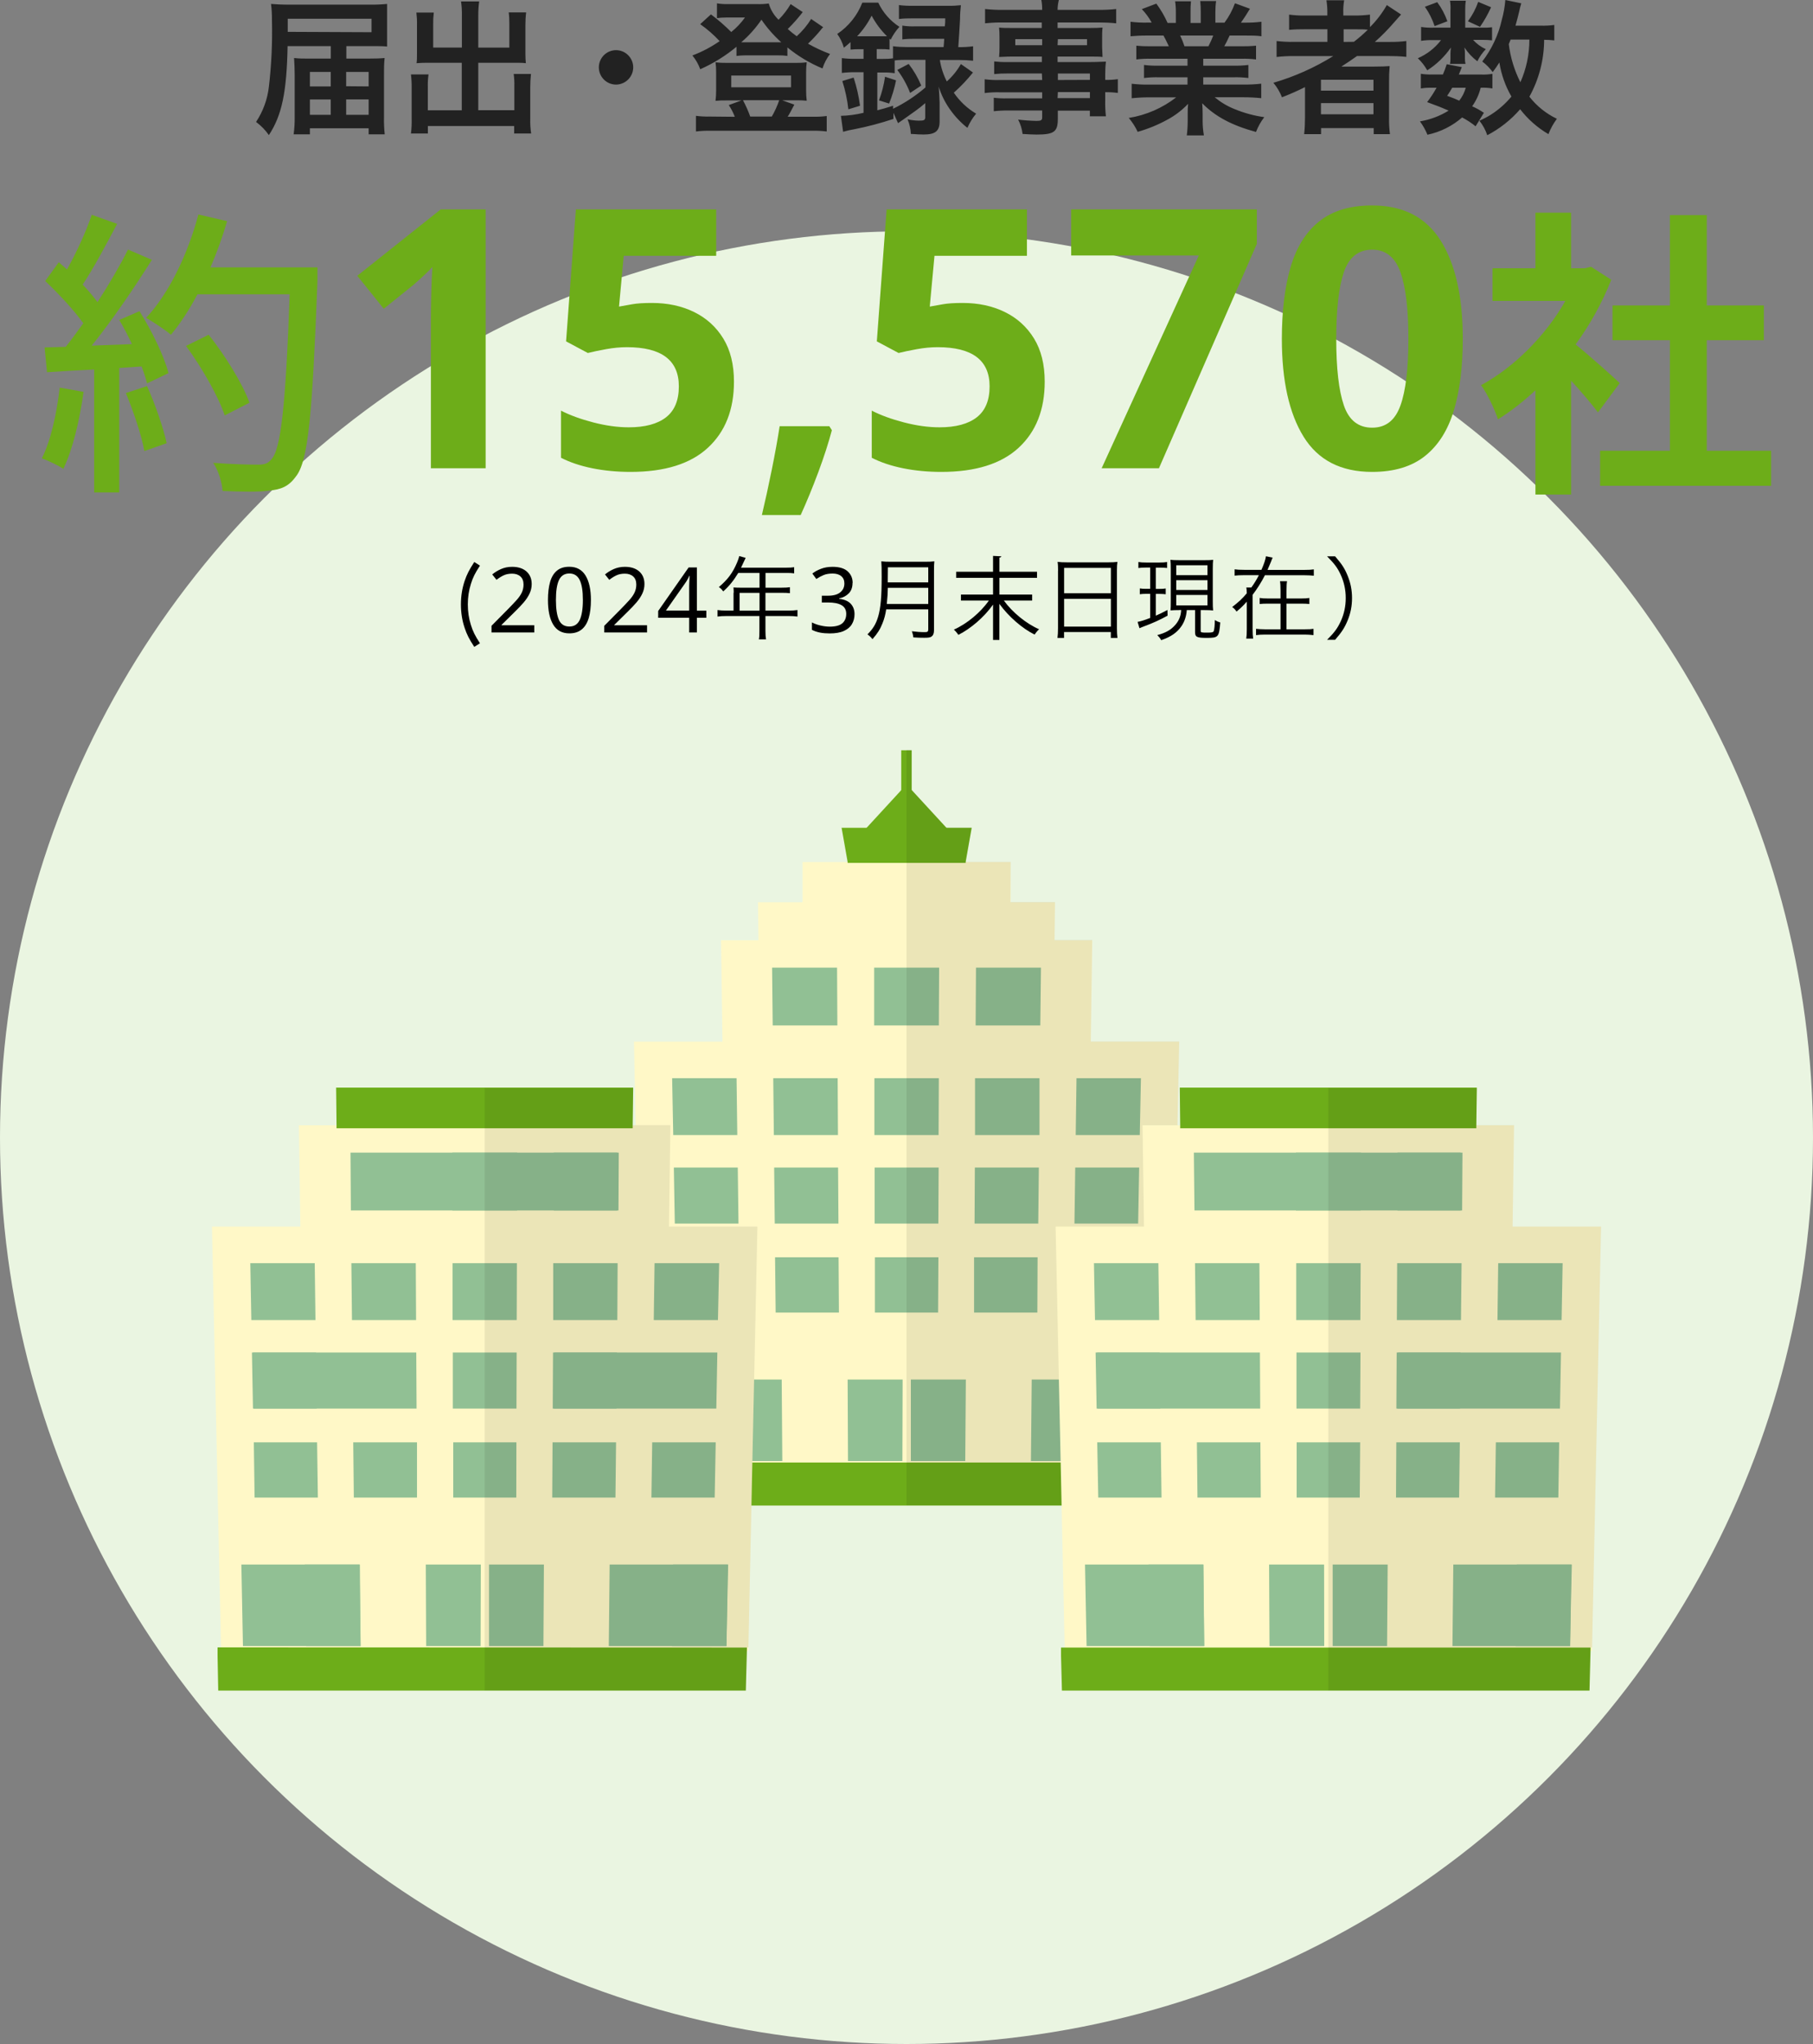 <?xml version="1.0" encoding="UTF-8"?><svg id="_レイヤー_1" xmlns="http://www.w3.org/2000/svg" viewBox="0 0 300 338.28"><rect x="0" y="0" width="300" height="338.28" fill="#808080" stroke="none"/><defs><style>.cls-1{fill:#070304;isolation:isolate;opacity:.08;}.cls-2{fill:#222;}.cls-3{fill:#fff8c7;}.cls-4{fill:#eaf5e1;}.cls-5{fill:#6dad19;}.cls-6{fill:#91c094;}</style></defs><circle id="_楕円形_708" class="cls-4" cx="150" cy="188.28" r="150"/><path id="_パス_107064" class="cls-2" d="M54.73,9.7h-3.31c-1.25,0-1.9,0-2.76-.1.05.74.1,1.87.1,2.68v7c.02.99-.04,1.97-.17,2.95h2.69v-1h9.72v1h2.66c-.1-.93-.14-1.87-.12-2.81v-7.04c0-1,0-1.82.1-2.78-.67.07-1.58.1-2.83.1h-3.5v-2.07h4.13c1,0,1.85,0,2.61.07V.65c-.92.09-1.84.13-2.76.12h-13.29c-1.42,0-2.36-.05-3.15-.12.11.91.16,1.82.15,2.73.09,3.65-.08,7.3-.5,10.92-.23,2.1-.96,4.12-2.13,5.88.82.61,1.54,1.34,2.12,2.18,2.16-3.28,2.95-7.1,3.1-14.73h7.15v2.07ZM54.73,11.9v2.4h-3.45v-2.4h3.45ZM54.73,16.46v2.54h-3.45v-2.54h3.45ZM57.28,19v-2.54h3.72v2.54h-3.72ZM57.28,14.27v-2.37h3.72v2.4l-3.72-.03ZM47.61,5.27v-2.17h13.87v2.23l-13.87-.06ZM76.43,7.87h-4.75v-3.87c-.01-.64.02-1.28.1-1.92h-2.88c.08.69.12,1.39.1,2.09v4.75c0,.56,0,1-.07,1.54.57-.05,1.08-.07,1.72-.07h5.76v7.87h-5.62v-3.88c-.02-.69.02-1.38.12-2.06h-2.91c.09.76.13,1.53.12,2.3v5.08c.02.8-.02,1.6-.12,2.4h2.8v-1.24h14.28v1.24h2.81c-.12-.79-.17-1.6-.15-2.4v-5.18c0-.76.04-1.52.12-2.28h-2.86c.09.66.13,1.33.11,2v4h-5.97v-7.85h6.19c.58,0,1.16,0,1.68.07-.05-.51-.07-1-.07-1.53v-4.78c0-.7.03-1.4.12-2.09h-2.88c.08.63.11,1.27.1,1.9v3.92h-5.14V2.62c0-.8.04-1.59.15-2.38h-3c.11.79.16,1.58.14,2.38v5.25ZM101.94,8.3c-1.57,0-2.84,1.27-2.85,2.84h0c0,1.57,1.26,2.85,2.83,2.86h0c1.57,0,2.85-1.27,2.86-2.84h0c0-1.55-1.23-2.82-2.78-2.86h-.06ZM134.22,3.14c-.65,1.06-1.46,2.02-2.38,2.86-.52-.37-1.02-.77-1.49-1.2.89-.87,1.72-1.81,2.48-2.8l-2-1.32c-.55.94-1.23,1.81-2,2.59-.77-.74-1.33-1.67-1.62-2.69-.68.09-1.37.12-2.06.1h-4.51c-.67.02-1.34-.02-2-.12v2.44c.48-.07.97-.1,1.46-.1h3.17c-.64.9-1.41,1.71-2.27,2.4-1.05-1.05-2.17-2.03-3.36-2.92l-1.78,1.62c1.17.82,2.25,1.76,3.22,2.81-1.4.97-2.91,1.77-4.51,2.37.56.68,1,1.45,1.3,2.28,2.16-.96,4.18-2.21,6-3.72v1.52c.5-.07,1-.1,1.51-.1h5.3c.54-.01,1.08.02,1.61.1v-1.41c1.76,1.44,3.71,2.61,5.81,3.48.27-.87.7-1.68,1.25-2.4-1.26-.47-2.48-1.04-3.65-1.7.74-.7,1.43-1.45,2.08-2.23.13-.18.27-.35.43-.5l-1.99-1.36ZM123.49,7h-.84c1.28-1.09,2.4-2.35,3.35-3.74.94,1.38,2.04,2.63,3.28,3.74h-5.79ZM117.49,19.29c-.78.02-1.56-.02-2.33-.12v2.59c.83-.1,1.66-.14,2.5-.12h16.64c.84-.02,1.67.02,2.5.12v-2.56c-.78.1-1.57.14-2.36.12h-4.1c.17-.24.72-1.27,1.1-2l-2-.72h2.33c.57-.01,1.15.01,1.72.07-.07-.58-.11-1.17-.1-1.75v-3c0-.54.03-1.08.1-1.61-.62.08-1.25.11-1.87.1h-11.32c-.63.01-1.27-.02-1.9-.1.07.54.11,1.08.1,1.63v3c0,.58-.03,1.17-.1,1.75.57-.06,1.15-.08,1.73-.07h2.57l-2.11.77c.41.61.74,1.26,1,1.94l-4.1-.04ZM124.14,19.29c-.33-.93-.74-1.84-1.2-2.71h6c-.32.94-.73,1.85-1.23,2.71h-3.57ZM121,12.5h9.89v1.95h-9.89v-1.95ZM147.12,17.14c.5-1.24.89-2.53,1.15-3.84l-1.82-.6c-.19,1.34-.53,2.65-1,3.91l1.67.53ZM148.48,11.57c.88,1.17,1.59,2.45,2.12,3.81l1.84-1.22c-.53-1.28-1.23-2.48-2.08-3.58l-1.88.99ZM142.89,8.14v1.6h-1.22c-.79.01-1.58-.03-2.37-.12v2.45c.78-.09,1.57-.13,2.35-.12h1.24v6.72c-1.22.3-2.48.47-3.74.5l.36,2.64c.62-.18,1.26-.33,1.9-.43,2.18-.43,4.32-1,6.43-1.7v-1l.76,1.7.8-.55,2-1.42c.59-.42,1.15-.86,1.7-1.34v2.28c0,.53-.17.62-1.06.62-.63-.01-1.26-.09-1.87-.23.33.77.52,1.59.55,2.42.94.07,1.59.1,2.12.1,1.94,0,2.64-.58,2.64-2.18v-3.08c-.05-1.3-.1-2.18-.15-2.66.41,1.33,1.03,2.58,1.83,3.72.82,1.17,1.8,2.22,2.92,3.1.37-.85.85-1.64,1.44-2.35-1.47-.87-2.73-2.06-3.69-3.47,1.15-1.02,2.21-2.14,3.17-3.34l-2-1.4c-.61,1.08-1.4,2.05-2.33,2.88-.57-1.11-.96-2.31-1.15-3.55h3.22c.76,0,1.52.04,2.28.12v-2.39c-.76.1-1.53.15-2.3.14h-.15c.1-1.25.22-3.36.29-4.61,0-.78.05-1.56.14-2.33-.73.08-1.47.12-2.21.1h-5.64c-.8.02-1.6-.02-2.4-.12v2.3c.76-.08,1.52-.11,2.28-.1h5.38c0,.65,0,.72-.07,1.32h-4.85c-.73.03-1.46-.01-2.18-.12v2.28c.72-.08,1.45-.11,2.18-.1h4.75c0,.41-.05.65-.1,1.37h-6.07c-.77,0-1.54-.04-2.3-.14v2c-.56.08-1.13.11-1.7.1h-1v-1.62h.7c.47-.01.95.01,1.42.07v-1.8l.19.17c.38-.78.87-1.49,1.45-2.13-1.52-.98-2.73-2.37-3.5-4h-2.64c-.82,2.11-2.27,3.92-4.15,5.18.5.69.87,1.46,1.1,2.28.5-.41.65-.53,1.1-.93v1.24c.47-.05.95-.07,1.42-.07h.73ZM153.14,9.91v4.56c-1.63,1.4-3.43,2.59-5.36,3.53v-.5c-1.27.39-1.7.53-2.61.75v-6.25h1c.63-.02,1.25.02,1.87.12v-2.12c.71-.08,1.42-.11,2.13-.1h2.97ZM141.83,6c.96-1.01,1.77-2.16,2.4-3.41.67,1.26,1.53,2.41,2.54,3.41h-4.94ZM142.31,17.5c-.21-1.58-.56-3.14-1.06-4.66l-1.87.57c.49,1.52.82,3.09,1,4.68l1.93-.59ZM172.45,13.24h-6.93c-.87.03-1.73-.01-2.59-.12v2.28c.88-.11,1.76-.15,2.64-.12h6.88v1h-5.73c-.76.02-1.52-.01-2.28-.1v2.23c.79-.09,1.58-.13,2.37-.12h5.64v1.16c0,.44-.19.56-.93.56-1.02-.02-2.04-.09-3.05-.22.39.74.64,1.55.74,2.38.77.05,1.73.1,2.3.1,2.93,0,3.53-.46,3.53-2.62v-1.34h5.3v.94h2.66c-.1-.86-.14-1.72-.12-2.59v-1.4c.7-.01,1.4.03,2.09.12v-2.28c-.69.1-1.39.14-2.09.12v-.84c0-.73.03-1.46.12-2.18-.67,0-1.15.07-2.56.07h-5.44v-.91h5.52c.77,0,1.39,0,1.92.07,0-.54-.07-1.07-.07-1.61v-1.58c0-.56,0-1.12.07-1.68-.57.05-1.1.07-2,.07h-5.44v-.91h6.89c.94,0,1.88.04,2.81.14V1.49c-1,.11-2,.16-3,.14h-6.7c0-.55.08-1.1.21-1.63h-2.9c.1.54.15,1.08.14,1.63h-6.45c-1,.02-2-.03-3-.14v2.37c.93-.1,1.87-.15,2.81-.14h6.57v.91h-5.06c-.91,0-1.42,0-2-.07.05.58.07,1,.07,1.68v1.58c0,.54-.02,1.07-.07,1.61.55,0,1.15-.07,2-.07h5.08v.91h-5.64c-.75.02-1.5-.02-2.25-.1v2.09c.73-.07,1.47-.11,2.21-.1h5.68l.05,1.08ZM175.05,13.24v-1.07h5.3v1.05l-5.3.02ZM175.05,15.24h5.3v1h-5.35l.05-1ZM172.45,6.48v1h-4.45v-1h4.45ZM175.05,6.48h4.82v1h-4.87l.05-1ZM196.5,9.72v1.15h-4.75c-.82.02-1.64-.02-2.45-.12v2.16c.81-.1,1.63-.14,2.45-.12h4.75v1.21h-6.36c-.96.02-1.92-.03-2.88-.14v2.4c.96-.1,1.93-.15,2.9-.15h4.47c-2.29,1.78-4.99,2.95-7.85,3.41.59.7,1.09,1.47,1.47,2.3,1.7-.48,3.34-1.15,4.89-2,1.29-.69,2.46-1.58,3.46-2.64-.05.54-.08,1.09-.07,1.63v1.15c0,.82-.04,1.64-.15,2.45h2.83c-.14-.8-.21-1.6-.21-2.41v-1.21c0-.57-.02-1.13-.07-1.7,2.16,2.19,4.87,3.65,8.9,4.75.34-.88.8-1.7,1.37-2.45-1.72-.24-3.4-.7-5-1.37-1.16-.47-2.24-1.12-3.2-1.92h4.82c.96,0,1.92.05,2.88.15v-2.4c-.96.11-1.93.16-2.9.14h-6.7v-1.2h5c.83-.02,1.65.02,2.47.12v-2.16c-.82.1-1.64.14-2.47.12h-5v-1.15h6.27c.83-.02,1.65.02,2.47.12v-2.28c-.82.08-1.65.11-2.47.1h-2.79c.34-.6.44-.82.89-1.78h2.4c1.18,0,2.11,0,2.86.12v-2.4c-.9.11-1.8.16-2.71.15h-.68c.53-.75.92-1.35,1.49-2.3l-2.48-.91c-.42,1.15-1,2.23-1.73,3.21h-1.51v-1.7c0-.63.03-1.25.12-1.87h-2.62c.06.6.08,1.21.08,1.82v1.8h-1.69v-1.8c-.01-.59.01-1.19.07-1.78h-2.62c.09.62.13,1.24.12,1.87v1.7h-1.37c-.5-1.13-1.13-2.2-1.86-3.19l-2.4.91c.64.67,1.19,1.42,1.63,2.23h-.76c-.92.02-1.83-.03-2.74-.14v2.4c.77-.07,1.68-.12,2.86-.12h2.59c.26.46.53,1,.89,1.78h-2.9c-.83.01-1.66-.02-2.48-.1v2.28c.82-.1,1.65-.14,2.48-.12h5.99ZM196,7.66c-.2-.61-.44-1.2-.72-1.78h5.47c-.22.61-.49,1.2-.79,1.78h-3.96ZM220.6,9.29c-3.08,1.91-6.41,3.4-9.89,4.41.6.72,1.08,1.53,1.42,2.4,1.3-.5,2.57-1.06,3.81-1.68v5.07c0,.91-.04,1.81-.14,2.71h2.8v-1h8.71v1h2.69c-.12-.9-.17-1.8-.15-2.71v-5.93c-.01-.87.02-1.75.1-2.62-.7.05-1.37.08-2.52.08h-5.47c1.08-.7,1.68-1.1,2.59-1.75h5.16c1,0,2,.04,3,.14v-2.62c-.91.11-1.82.16-2.74.15h-2.47c1.16-1.03,2.25-2.14,3.26-3.32.56-.64.92-1.05,1.08-1.22l-2.36-1.56c-.76,1.34-1.7,2.56-2.79,3.65v-2.07c-.89.11-1.78.16-2.68.15h-1.73v-.41c-.03-.71.02-1.41.14-2.11h-2.93c.11.7.16,1.4.15,2.11v.41h-3.5c-.95.02-1.89-.03-2.83-.15v2.52c.91-.08,1.82-.11,2.74-.1h3.6v2.09h-5.48c-.98.02-1.96-.03-2.93-.14v2.64c.96-.11,1.92-.16,2.88-.15h6.48ZM222.33,6.94v-2.09h2c1,0,1.37,0,2,.07-.72.71-1.49,1.38-2.3,2l-1.7.02ZM218.58,13.2h8.69v1.8h-8.69v-1.8ZM218.58,17.06h8.69v1.85h-8.69v-1.85ZM257.2,4.13c-.75.1-1.5.14-2.26.12h-4.17c.26-.94.48-1.75.62-2.38.09-.45.2-.89.34-1.32l-2.64-.55c-.09,1.11-.28,2.2-.58,3.27-.56,2.51-1.67,4.87-3.24,6.91.66.49,1.24,1.08,1.73,1.75.5-.67.67-.91,1.1-1.59.32,1.99.99,3.9,2,5.64-.97,1.17-2.12,2.18-3.4,3-.61.38-1.24.71-1.9,1,.57.72,1.01,1.53,1.3,2.4,2.07-1.08,3.91-2.54,5.44-4.3,1.28,1.66,2.87,3.06,4.68,4.12.35-.91.82-1.76,1.4-2.54-1.78-.85-3.34-2.1-4.55-3.66,1.59-2.88,2.43-6.12,2.44-9.41.56,0,1.12.03,1.68.1v-2.56ZM253.07,6.55c0,2.43-.5,4.84-1.49,7.06-1-1.98-1.65-4.11-1.92-6.31q.12-.32.31-.75h3.1ZM245.54,18.67c-.61-.42-1.26-.78-1.94-1.08.66-.92,1.14-1.97,1.41-3.07.65-.03,1.3.01,1.94.12v-2.42c-.58.1-1.18.14-1.77.12h-3.79c.19-.46.28-.63.5-1.23l-2.5-.48c-.18.58-.39,1.15-.63,1.7h-1.75c-.64.02-1.27-.02-1.9-.12v2.43c.63-.1,1.26-.14,1.9-.12h.7c-.46.83-.98,1.63-1.56,2.38,1.7.62,2.35.88,3.55,1.41-1.45.9-3.06,1.5-4.74,1.78.5.68.92,1.42,1.24,2.21,2.13-.45,4.1-1.43,5.74-2.86.79.41,1.54.9,2.23,1.46l1.37-2.23ZM242.54,14.52c-.21.78-.58,1.51-1.08,2.14-.72-.32-1-.44-2-.8.3-.43.58-.88.84-1.34h2.24ZM242.45,4.58V1.7c-.01-.53.02-1.06.1-1.58h-2.62c.09.54.11,1.09.08,1.63v2.83h-2.86c-.67.02-1.34-.02-2-.12v2.3c.66-.1,1.33-.14,2-.12h1.3c-1,1.31-2.32,2.34-3.84,3,.62.58,1.14,1.26,1.56,2,1.54-.98,2.87-2.26,3.91-3.77-.04.33-.06.67-.07,1v.91c0,.27-.03.54-.08.8h2.57c-.07-.29-.1-.59-.1-.89v-.83c0-.2,0-.48-.07-1,.57.88,1.29,1.65,2.13,2.28.36-.74.83-1.41,1.4-2-.8-.36-1.52-.89-2.11-1.54h1.61c.51,0,1.02.02,1.53.08v-2.17c-.51.06-1.02.08-1.53.07h-2.91ZM235.78,1.12c.69.98,1.23,2.06,1.61,3.2l2.11-.8c-.4-1.13-.96-2.2-1.68-3.16l-2.04.76ZM244.6.31c-.4,1.15-.97,2.23-1.7,3.21l2,.92c.71-1.02,1.32-2.11,1.83-3.24l-2.13-.89Z"/><g id="_グループ_9746"><g id="_グループ_9787"><g id="_グループ_9786"><path id="_パス_69333" class="cls-3" d="M180.74,155.62v.24l-.24,16.53-.09,6.05v2.25h-60.77v-2.25l-.09-6.05-.24-16.77h61.43Z"/><path id="_パス_69334" class="cls-3" d="M174.57,149.33v.37l-.07,5.92v.44h-49v-.44l-.07-6.29h49.14Z"/><path id="_パス_69335" class="cls-3" d="M167.23,142.67v6.79h-34.43v-6.79h34.43Z"/><path id="_パス_69336" class="cls-3" d="M195.12,172.39l-1.47,69.66v.57h-87.28v-.57l-1.47-69.66h90.22Z"/><path id="_パス_69337" class="cls-5" d="M199.88,242.05l-.18,7.12h-99.4l-.15-5.76v-1.36h99.73Z"/><g id="_グループ_9777"><path id="_パス_69338" class="cls-5" d="M160.79,137l-1,5.66v.15h-19.53v-.15l-1-5.66h21.53Z"/><path id="_パス_69339" class="cls-5" d="M158,138.46h-15.9l1.3-1.46,5.74-6.24.86-.94.87.94,5.74,6.24h0l1.39,1.46Z"/><rect id="_長方形_27765" class="cls-5" x="149.13" y="124.17" width="1.73" height="7.86"/></g><g id="_グループ_9778"><path id="_パス_69340" class="cls-6" d="M122.4,217.23h-10.46l-.17-9.15h10.51l.12,9.15Z"/><path id="_パス_69341" class="cls-6" d="M138.82,217.23h-10.47l-.1-9.15h10.51l.06,9.15Z"/><path id="_パス_69342" class="cls-6" d="M155.23,217.23h-10.46v-9.15h10.51l-.05,9.15Z"/><path id="_パス_69343" class="cls-6" d="M171.65,217.23h-10.47v-9.15h10.51l-.04,9.15Z"/><path id="_パス_69344" class="cls-6" d="M188.06,217.23h-10.46l.12-9.15h10.51l-.17,9.15Z"/></g><g id="_グループ_9779"><path id="_パス_69345" class="cls-6" d="M122.2,202.5h-10.54l-.16-9.28h10.58l.12,9.28Z"/><path id="_パス_69346" class="cls-6" d="M138.74,202.5h-10.54l-.1-9.28h10.58l.06,9.28Z"/><path id="_パス_69347" class="cls-6" d="M155.27,202.5h-10.54v-9.28h10.59l-.05,9.28Z"/><path id="_パス_69348" class="cls-6" d="M171.8,202.5h-10.54l.05-9.28h10.59l-.1,9.28Z"/><path id="_パス_69349" class="cls-6" d="M188.33,202.5h-10.54l.13-9.28h10.58l-.17,9.28Z"/></g><g id="_グループ_9780"><path id="_パス_69350" class="cls-6" d="M122,187.85h-10.6l-.18-9.41h10.66l.12,9.41Z"/><path id="_パス_69351" class="cls-6" d="M138.66,187.85h-10.61l-.1-9.41h10.66l.05,9.41Z"/><path id="_パス_69352" class="cls-6" d="M155.31,187.85h-10.62v-9.41h10.66l-.04,9.41Z"/><path id="_パス_69353" class="cls-6" d="M172,187.85h-10.66v-9.41h10.67v9.41Z"/><path id="_パス_69354" class="cls-6" d="M188.6,187.85h-10.6l.13-9.41h10.66l-.19,9.41Z"/></g><g id="_グループ_9781"><path id="_パス_69355" class="cls-6" d="M138.56,169.71h-10.7l-.1-9.57h10.75l.05,9.57Z"/><path id="_パス_69356" class="cls-6" d="M155.35,169.71h-10.7v-9.57h10.75l-.05,9.57Z"/><path id="_パス_69357" class="cls-6" d="M172.14,169.71h-10.7l.06-9.57h10.75l-.11,9.57Z"/></g><g id="_グループ_9782"><path id="_パス_69358" class="cls-6" d="M159.72,241.8h-9v-13.49h9.1l-.1,13.49Z"/><path id="_パス_69359" class="cls-6" d="M149.32,241.8h-9l-.06-13.49h9.1l-.04,13.49Z"/></g><g id="_グループ_9785"><g id="_グループ_9783"><path id="_パス_69360" class="cls-6" d="M190,241.8h-9l.2-13.49h9.1l-.3,13.49Z"/><path id="_パス_69361" class="cls-6" d="M179.59,241.8h-9l.13-13.49h9.1l-.23,13.49Z"/></g><g id="_グループ_9784"><path id="_パス_69362" class="cls-6" d="M129.45,241.8h-9l-.2-13.49h9.1l.1,13.49Z"/><path id="_パス_69363" class="cls-6" d="M119.05,241.8h-9l-.27-13.49h9.1l.17,13.49Z"/></g></g></g><path id="_パス_69364" class="cls-1" d="M199.88,242h-6.23l1.48-69.64h-14.64l.24-16.79h-6.23l.07-6.28h-7.38l.05-6.65h-7.48l1-5.67h-4.17l-5.76-6.25v-6.6h-.83v125h49.7l.18-7.12Z"/></g><g id="_グループ_9806"><g id="_グループ_9796"><path id="_パス_69365" class="cls-3" d="M110.93,186.24v.24l-.24,16.52-.09,6.05v2.25h-60.77v-2.25l-.13-6.05-.24-16.77h61.47Z"/><path id="_パス_69366" class="cls-5" d="M104.77,180v.37l-.08,5.92v.44h-49v-.44l-.07-6.29h49.15Z"/><path id="_パス_69367" class="cls-3" d="M125.32,203l-1.48,69.66v.57H36.57v-.57l-1.5-69.66h90.25Z"/><path id="_パス_69368" class="cls-5" d="M123.6,272.67l-.19,7.12H36.11l-.11-5.79v-1.36l87.6.03Z"/><g id="_グループ_9788"><path id="_パス_69369" class="cls-6" d="M52.6,247.85h-10.47l-.13-9.15h10.47l.13,9.15Z"/><path id="_パス_69370" class="cls-6" d="M69,247.85h-10.45l-.1-9.15h10.55v9.15Z"/><path id="_パス_69371" class="cls-6" d="M85.43,247.85h-10.43v-9.15h10.45l-.02,9.15Z"/><path id="_パス_69372" class="cls-6" d="M101.84,247.85h-10.46l.05-9.15h10.51l-.1,9.15Z"/><path id="_パス_69373" class="cls-6" d="M118.26,247.85h-10.47l.13-9.15h10.51l-.17,9.15Z"/></g><g id="_グループ_9789"><path id="_パス_69374" class="cls-6" d="M52.4,233.12h-10.54l-.17-9.28h10.59l.12,9.28Z"/><path id="_パス_69375" class="cls-6" d="M68.93,233.12h-26.93l-.1-9.28h26.98l.05,9.28Z"/><path id="_パス_69376" class="cls-6" d="M85.46,233.12h-10.53v-9.28h10.56l-.03,9.28Z"/><path id="_パス_69377" class="cls-6" d="M102,233.12h-10.54l.05-9.28h10.58l-.09,9.28Z"/><path id="_パス_69378" class="cls-6" d="M118.53,233.12h-26.89l.12-9.28h26.94l-.17,9.28Z"/></g><g id="_グループ_9790"><path id="_パス_69379" class="cls-6" d="M52.2,218.47h-10.61l-.17-9.41h10.66l.12,9.41Z"/><path id="_パス_69380" class="cls-6" d="M68.85,218.47h-10.61l-.1-9.41h10.66l.05,9.41Z"/><path id="_パス_69381" class="cls-6" d="M85.5,218.47h-10.61v-9.41h10.64l-.03,9.41Z"/><path id="_パス_69382" class="cls-6" d="M102.15,218.47h-10.61v-9.41h10.66l-.05,9.41Z"/><path id="_パス_69383" class="cls-6" d="M118.8,218.47h-10.62l.13-9.41h10.69l-.2,9.41Z"/></g><g id="_グループ_9791"><path id="_パス_69384" class="cls-6" d="M102.12,200.33h-44.06l-.06-9.57h44.12v9.57Z"/><path id="_パス_69385" class="cls-6" d="M85.55,200.33h-10.7v-9.57h10.73l-.03,9.57Z"/><path id="_パス_69386" class="cls-6" d="M102.34,200.33h-10.7v-9.57h10.75l-.05,9.57Z"/></g><g id="_グループ_9792"><path id="_パス_69387" class="cls-6" d="M89.92,272.42h-9v-13.49h9.08l-.08,13.49Z"/><path id="_パス_69388" class="cls-6" d="M79.52,272.42h-9l-.06-13.49h9.1l-.04,13.49Z"/></g><g id="_グループ_9795"><g id="_グループ_9793"><path id="_パス_69389" class="cls-6" d="M120.19,272.42h-9l.2-13.49h9.1l-.3,13.49Z"/><path id="_パス_69390" class="cls-6" d="M120.22,272.42h-19.48l.14-13.49h19.54l-.2,13.49Z"/></g><g id="_グループ_9794"><path id="_パス_69391" class="cls-6" d="M59.65,272.42h-9l-.2-13.49h9.1l.1,13.49Z"/><path id="_パス_69392" class="cls-6" d="M59.68,272.42h-19.48l-.26-13.49h19.54l.2,13.49Z"/></g></g></g><path id="_パス_69393" class="cls-1" d="M123.84,272.66l1.49-69.66h-14.64l.24-16.79h-6.24l.07-6.15h-24.56v99.71h43.23l.17-7.13.24.02Z"/><g id="_グループ_9805"><path id="_パス_69394" class="cls-3" d="M250.53,186.24v.24l-.24,16.52-.09,6.05v2.25h-60.77v-2.25l-.13-6.05-.24-16.77h61.47Z"/><path id="_パス_69395" class="cls-5" d="M244.37,180v.37l-.08,5.92v.44h-49v-.44l-.07-6.29h49.15Z"/><path id="_パス_69396" class="cls-3" d="M264.92,203l-1.48,69.66v.57h-87.27v-.57l-1.5-69.66h90.25Z"/><path id="_パス_69397" class="cls-5" d="M263.2,272.67l-.18,7.12h-87.3l-.15-5.76v-1.36h87.63Z"/><g id="_グループ_9797"><path id="_パス_69398" class="cls-6" d="M192.2,247.85h-10.47l-.17-9.15h10.52l.12,9.15Z"/><path id="_パス_69399" class="cls-6" d="M208.62,247.85h-10.47l-.1-9.15h10.51l.06,9.15Z"/><path id="_パス_69400" class="cls-6" d="M225,247.85h-10.44v-9.15h10.51l-.07,9.15Z"/><path id="_パス_69401" class="cls-6" d="M241.44,247.85h-10.44l.05-9.15h10.51l-.12,9.15Z"/><path id="_パス_69402" class="cls-6" d="M257.86,247.85h-10.47l.13-9.15h10.48l-.14,9.15Z"/></g><g id="_グループ_9798"><path id="_パス_69403" class="cls-6" d="M192,233.12h-10.54l-.17-9.28h10.59l.12,9.28Z"/><path id="_パス_69404" class="cls-6" d="M208.53,233.12h-26.89l-.1-9.28h26.94l.05,9.28Z"/><path id="_パス_69405" class="cls-6" d="M225.07,233.12h-10.54v-9.28h10.59l-.05,9.28Z"/><path id="_パス_69406" class="cls-6" d="M241.6,233.12h-10.54l.05-9.28h10.58l-.09,9.28Z"/><path id="_パス_69407" class="cls-6" d="M258.13,233.12h-26.89l.12-9.28h26.94l-.17,9.28Z"/></g><g id="_グループ_9799"><path id="_パス_69408" class="cls-6" d="M191.81,218.47h-10.62l-.17-9.41h10.66l.13,9.41Z"/><path id="_パス_69409" class="cls-6" d="M208.45,218.47h-10.61l-.1-9.41h10.66l.05,9.41Z"/><path id="_パス_69410" class="cls-6" d="M225.1,218.47h-10.61v-9.41h10.66l-.05,9.41Z"/><path id="_パス_69411" class="cls-6" d="M241.75,218.47h-10.61l.05-9.41h10.66l-.1,9.41Z"/><path id="_パス_69412" class="cls-6" d="M258.4,218.47h-10.61l.12-9.41h10.66l-.17,9.41Z"/></g><g id="_グループ_9800"><path id="_パス_69413" class="cls-6" d="M241.72,200.33h-44.07l-.1-9.57h44.12l.05,9.57Z"/><path id="_パス_69414" class="cls-6" d="M225.15,200.33h-10.71v-9.57h10.75l-.04,9.57Z"/><path id="_パス_69415" class="cls-6" d="M241.94,200.33h-10.7v-9.57h10.76l-.06,9.57Z"/></g><g id="_グループ_9801"><path id="_パス_69416" class="cls-6" d="M229.52,272.42h-9v-13.49h9.1l-.1,13.49Z"/><path id="_パス_69417" class="cls-6" d="M219.12,272.42h-9.05l-.07-13.49h9.1l.02,13.49Z"/></g><g id="_グループ_9804"><g id="_グループ_9802"><path id="_パス_69418" class="cls-6" d="M259.79,272.42h-9l.2-13.49h9.1l-.3,13.49Z"/><path id="_パス_69419" class="cls-6" d="M259.82,272.42h-19.48l.14-13.49h19.52l-.18,13.49Z"/></g><g id="_グループ_9803"><path id="_パス_69420" class="cls-6" d="M199.25,272.42h-9l-.2-13.49h9.1l.1,13.49Z"/><path id="_パス_69421" class="cls-6" d="M199.28,272.42h-19.48l-.26-13.49h19.54l.2,13.49Z"/></g></g></g><path id="_パス_69422" class="cls-1" d="M263.44,272.66l1.49-69.66h-14.64l.24-16.79h-6.24l.08-6.15h-24.57v99.71h43.2l.17-7.13.27.02Z"/></g></g><path class="cls-5" d="M13.83,64.85c-.65,4.7-1.8,9.55-3.35,12.75-.75-.55-2.6-1.4-3.55-1.75,1.5-3,2.45-7.4,2.95-11.7l3.95.7ZM23.08,51.5c2.05,3.25,4.1,7.5,4.8,10.25l-3.55,1.7c-.2-.8-.5-1.75-.9-2.8l-3.7.25v20.6h-4.15v-20.35c-2.85.15-5.5.3-7.8.45l-.4-4.1,3.5-.1c.95-1.2,1.9-2.5,2.9-3.9-1.55-2.2-4.1-4.9-6.3-7l2.25-3.1c.45.4.9.8,1.35,1.2,1.55-2.75,3.2-6.35,4.1-9.05l4.2,1.5c-1.8,3.4-3.9,7.35-5.7,10.05.95,1,1.8,2,2.45,2.9,1.95-3,3.75-6.1,5.05-8.7l3.95,1.7c-2.85,4.55-6.6,10.05-9.95,14.2l6.65-.25c-.65-1.4-1.35-2.75-2.1-4l3.35-1.45ZM24.33,63.9c1.35,3,2.7,6.9,3.25,9.45l-3.7,1.3c-.45-2.6-1.8-6.55-3.05-9.6l3.5-1.15ZM52.53,46.5c-.85,22.05-1.5,29.85-3.6,32.4-1.2,1.65-2.45,2.1-4.4,2.3-1.7.25-4.75.2-7.7.05-.1-1.35-.65-3.35-1.55-4.65,3.25.25,6.25.3,7.45.3,1.05,0,1.6-.2,2.15-.85,1.6-1.6,2.4-9,3.05-27.35h-15.25c-1.35,2.55-2.85,4.85-4.4,6.7-.9-.8-3-2.15-4.1-2.8,3.8-4.05,6.9-10.55,8.65-17.1l4.75,1.1c-.75,2.6-1.7,5.2-2.75,7.65h17.7v2.25ZM37.18,68.75c-1-3.05-3.75-7.9-6.4-11.5l3.75-1.85c2.7,3.4,5.65,8.15,6.75,11.25l-4.1,2.1Z"/><path class="cls-5" d="M80.36,77.5h-9.06v-24.78c0-1,.02-2.35.06-4.05.04-1.7.1-3.19.18-4.47-.2.24-.63.67-1.29,1.29-.66.62-1.27,1.17-1.83,1.65l-4.92,3.96-4.38-5.46,13.8-10.98h7.44v42.84Z"/><path class="cls-5" d="M107.89,50.14c2.6,0,4.92.5,6.96,1.5,2.04,1,3.65,2.46,4.83,4.38,1.18,1.92,1.77,4.3,1.77,7.14,0,4.64-1.44,8.29-4.32,10.95-2.88,2.66-7.14,3.99-12.78,3.99-2.24,0-4.35-.2-6.33-.6s-3.71-.98-5.19-1.74v-7.8c1.48.76,3.26,1.41,5.34,1.95,2.08.54,4.04.81,5.88.81,2.68,0,4.73-.55,6.15-1.65,1.42-1.1,2.13-2.81,2.13-5.13,0-4.32-2.86-6.48-8.58-6.48-1.12,0-2.28.11-3.48.33-1.2.22-2.2.43-3,.63l-3.6-1.92,1.62-21.84h23.22v7.68h-15.3l-.78,8.4c.68-.12,1.41-.25,2.19-.39.78-.14,1.87-.21,3.27-.21Z"/><path class="cls-5" d="M137.23,70.54l.42.66c-.56,2.12-1.31,4.44-2.25,6.96-.94,2.52-1.91,4.88-2.91,7.08h-6.42c.56-2.36,1.11-4.88,1.65-7.56.54-2.68.97-5.06,1.29-7.14h8.22Z"/><path class="cls-5" d="M159.31,50.14c2.6,0,4.92.5,6.96,1.5,2.04,1,3.65,2.46,4.83,4.38s1.77,4.3,1.77,7.14c0,4.64-1.44,8.29-4.32,10.95-2.88,2.66-7.14,3.99-12.78,3.99-2.24,0-4.35-.2-6.33-.6s-3.71-.98-5.19-1.74v-7.8c1.48.76,3.26,1.41,5.34,1.95,2.08.54,4.04.81,5.88.81,2.68,0,4.73-.55,6.15-1.65,1.42-1.1,2.13-2.81,2.13-5.13,0-4.32-2.86-6.48-8.58-6.48-1.12,0-2.28.11-3.48.33-1.2.22-2.2.43-3,.63l-3.6-1.92,1.62-21.84h23.22v7.68h-15.3l-.78,8.4c.68-.12,1.41-.25,2.19-.39.78-.14,1.87-.21,3.27-.21Z"/><path class="cls-5" d="M182.29,77.5l16.08-35.22h-21.12v-7.62h30.72v5.7l-16.2,37.14h-9.48Z"/><path class="cls-5" d="M242.05,56.08c0,4.6-.49,8.54-1.47,11.82-.98,3.28-2.57,5.8-4.77,7.56-2.2,1.76-5.12,2.64-8.76,2.64-5.16,0-8.94-1.94-11.34-5.82-2.4-3.88-3.6-9.28-3.6-16.2,0-4.6.48-8.55,1.44-11.85s2.54-5.83,4.74-7.59c2.2-1.76,5.12-2.64,8.76-2.64,5.12,0,8.9,1.94,11.34,5.82,2.44,3.88,3.66,9.3,3.66,16.26ZM221.11,56.08c0,4.88.42,8.55,1.26,11.01s2.4,3.69,4.68,3.69,3.8-1.22,4.68-3.66c.88-2.44,1.32-6.12,1.32-11.04s-.44-8.56-1.32-11.04c-.88-2.48-2.44-3.72-4.68-3.72s-3.84,1.24-4.68,3.72c-.84,2.48-1.26,6.16-1.26,11.04Z"/><path class="cls-5" d="M264.42,68.25c-1.05-1.4-2.75-3.4-4.45-5.25v18.85h-5.9v-17.25c-2,1.85-4.1,3.5-6.2,4.8-.5-1.6-1.9-4.5-2.8-5.65,5.45-2.95,10.7-8.2,13.95-13.95h-12.05v-5.4h7.1v-9.2h5.9v9.2h2.25l1.05-.25,3.35,2.15c-1.5,3.8-3.5,7.4-5.9,10.7,2.4,1.95,6.25,5.4,7.3,6.4l-3.6,4.85ZM293.07,74.6v5.8h-28.3v-5.8h11.55v-18.3h-9.5v-5.75h9.5v-14.95h6.1v14.95h9.45v5.75h-9.45v18.3h10.65Z"/><path d="M78.48,107.06c-.87-1.33-1.23-2.05-1.59-3.13-.41-1.21-.62-2.5-.62-3.9s.21-2.68.62-3.9c.36-1.06.72-1.78,1.59-3.12l.94.6c-.84,1.29-1.17,1.96-1.5,3.03-.34,1.08-.51,2.2-.51,3.39s.17,2.33.51,3.4c.33,1.06.66,1.74,1.5,3.03l-.94.6Z"/><path d="M88.41,104.67h-7.08v-1.1l2.8-2.83c.53-.54.98-1.02,1.36-1.44s.66-.83.85-1.23c.19-.4.29-.84.29-1.33,0-.59-.18-1.04-.52-1.34-.35-.31-.81-.46-1.37-.46-.53,0-.99.09-1.38.27-.39.18-.79.43-1.2.75l-.71-.89c.42-.35.9-.65,1.45-.89.54-.24,1.16-.37,1.84-.37,1,0,1.79.25,2.37.76.58.51.87,1.21.87,2.09,0,.56-.12,1.08-.35,1.57-.23.49-.55.98-.96,1.46-.41.48-.89.98-1.44,1.52l-2.24,2.21v.06h5.42v1.2Z"/><path d="M97.78,99.3c0,1.16-.12,2.15-.36,2.97-.24.82-.62,1.45-1.15,1.89s-1.21.66-2.06.66c-1.21,0-2.1-.49-2.68-1.46-.58-.98-.86-2.33-.86-4.06,0-1.16.12-2.15.35-2.97s.61-1.45,1.13-1.88c.52-.44,1.2-.65,2.05-.65,1.2,0,2.09.48,2.69,1.45.59.97.89,2.32.89,4.06ZM91.99,99.3c0,1.47.17,2.57.5,3.3.33.73.91,1.09,1.72,1.09s1.37-.36,1.72-1.09c.34-.73.52-1.83.52-3.31s-.17-2.55-.52-3.28c-.35-.73-.92-1.1-1.72-1.1s-1.38.37-1.72,1.1c-.34.73-.5,1.82-.5,3.28Z"/><path d="M107.07,104.67h-7.08v-1.1l2.8-2.83c.53-.54.98-1.02,1.36-1.44s.66-.83.85-1.23c.19-.4.29-.84.29-1.33,0-.59-.18-1.04-.52-1.34-.35-.31-.81-.46-1.37-.46-.53,0-.99.09-1.38.27-.39.18-.79.43-1.2.75l-.71-.89c.42-.35.9-.65,1.45-.89.54-.24,1.16-.37,1.84-.37,1,0,1.79.25,2.37.76.58.51.87,1.21.87,2.09,0,.56-.12,1.08-.35,1.57-.23.49-.55.98-.96,1.46-.41.48-.89.98-1.44,1.52l-2.24,2.21v.06h5.42v1.2Z"/><path d="M116.88,102.24h-1.56v2.43h-1.28v-2.43h-5.13v-1.12l5.04-7.21h1.37v7.15h1.56v1.19ZM114.04,101.06v-3.38c0-.52,0-.96.02-1.33.02-.37.03-.71.05-1.04h-.06c-.08.19-.18.4-.3.61-.12.22-.24.41-.35.56l-3.21,4.57h3.84Z"/><path d="M121.41,98.1c0-.33-.02-.58-.04-.88.31.03.64.04,1.06.04h3.25v-2.44h-3.52c-.77,1.27-1.48,2.16-2.49,3.06-.24-.34-.39-.49-.72-.72,1.48-1.26,2.29-2.35,3-4.03.19-.44.3-.78.38-1.1l1.06.3c-.06.12-.1.23-.2.41l-.57,1.21h7.44c.66,0,.98-.02,1.35-.08v1.02c-.38-.06-.73-.07-1.35-.07h-3.39v2.44h2.71c.62,0,.94-.02,1.33-.08v.99c-.39-.04-.75-.06-1.32-.06h-2.73v2.94h3.78c.68,0,1.1-.03,1.52-.09v1.08c-.44-.06-.9-.09-1.52-.09h-3.78v2.47c0,.65.03,1.01.1,1.4h-1.19c.08-.38.09-.7.09-1.4v-2.47h-5.42c-.61,0-1.08.03-1.51.09v-1.08c.43.06.85.09,1.51.09h1.14v-2.96ZM125.68,101.06v-2.94h-3.3v2.94h3.3Z"/><path d="M141.07,96.47c0,.72-.2,1.29-.61,1.72-.41.42-.94.71-1.61.85v.06c.85.1,1.49.37,1.91.81.42.44.64,1.02.64,1.73,0,.63-.15,1.19-.44,1.67s-.74.85-1.34,1.12-1.38.4-2.33.4c-.56,0-1.08-.04-1.56-.13s-.94-.24-1.38-.46v-1.23c.45.23.94.41,1.46.52.52.12,1.02.18,1.5.18.96,0,1.65-.19,2.08-.56.42-.38.64-.89.64-1.55s-.26-1.15-.79-1.45-1.26-.44-2.21-.44h-1.04v-1.12h1.05c.88,0,1.55-.19,2-.56.46-.37.68-.86.68-1.47,0-.52-.17-.92-.52-1.21-.35-.29-.83-.43-1.42-.43s-1.08.08-1.49.25c-.41.17-.81.39-1.21.65l-.66-.9c.38-.3.85-.56,1.42-.78.56-.22,1.21-.33,1.93-.33,1.12,0,1.95.25,2.5.75.54.5.82,1.13.82,1.9Z"/><path d="M146.64,100.85c-.13.87-.33,1.62-.62,2.32-.39.99-.81,1.65-1.65,2.61-.27-.34-.48-.55-.83-.79.93-.93,1.41-1.73,1.77-2.94.42-1.42.58-3.27.58-6.6,0-1.38-.01-1.98-.06-2.55.54.06.93.07,1.58.07h5.64c.66,0,1.05-.01,1.56-.07-.04.4-.06.78-.06,1.54v9.87c0,.54-.14.85-.42,1.05-.24.15-.53.19-1.2.19-.5,0-1.12-.01-1.8-.06-.04-.39-.11-.63-.24-1.02.75.1,1.43.15,2.15.15.44,0,.56-.09.56-.46v-3.31h-6.96ZM153.6,99.95v-2.67h-6.69c-.01.82-.04,1.39-.17,2.67h6.86ZM153.6,96.38v-2.49h-6.68l-.02,2.13v.36h6.69Z"/><path d="M166.11,99.39c1.4,1.95,3.72,3.84,5.83,4.75-.24.21-.57.61-.75.88-2.07-1.03-4.32-3-5.82-5.08v5.97h-1.05v-5.85c-1.47,2.08-3.69,3.98-5.74,5.01-.17-.27-.5-.66-.74-.87,2.12-.93,4.42-2.83,5.79-4.81h-4.62v-.99h5.31v-2.77h-6.1v-1.01h6.1v-2.62l1.37.07c-.01.1-.1.18-.31.21v2.34h6.22v1.01h-6.22v2.77h5.41v.99h-4.68Z"/><path d="M175.08,94.46c0-.6-.01-1.04-.08-1.47.48.06.92.08,1.61.08h6.75c.69,0,1.11-.02,1.54-.08-.06.44-.08.81-.08,1.38v9.61c0,.72.03,1.14.09,1.6h-1.1v-.98h-7.74v.98h-1.09c.06-.45.09-.92.09-1.59v-9.54ZM176.08,98.18h7.74v-4.2h-7.74v4.2ZM176.08,103.7h7.74v-4.6h-7.74v4.6Z"/><path d="M189.63,93.93c-.65,0-.83.02-1.26.08v-1c.38.07.69.09,1.29.09h2.21c.57,0,.88-.02,1.25-.09v.99c-.38-.04-.69-.06-1.2-.06h-.67v3.52h.65c.46,0,.63-.01.99-.07v.96c-.38-.04-.6-.06-.99-.06h-.65v3.6c.57-.24.95-.42,1.93-.94l.02.94c-1.32.72-2.34,1.19-3.84,1.75-.33.12-.6.24-.81.33l-.31-1.05c.51-.09,1.09-.27,2.08-.65v-3.99h-.71c-.41,0-.66.02-1,.07v-.97c.34.06.55.07,1.02.07h.69v-3.52h-.67ZM195.15,100.97c-.63,0-1.04.02-1.46.05.03-.39.04-.83.04-1.52v-5.32c0-.75-.01-1.11-.06-1.53.38.04.72.06,1.47.06h4.18c.71,0,1.04-.01,1.42-.06-.04.39-.06.79-.06,1.53v5.29c0,.73.01,1.15.06,1.56-.46-.04-.72-.06-1.46-.06h-.6v3.42c0,.29.09.31,1.09.31.75,0,.98-.06,1.07-.25.1-.25.18-.99.18-1.83.36.21.58.31.9.4-.2,2.43-.3,2.55-2.27,2.55-1.6,0-1.9-.15-1.9-.94v-3.66h-1.37c-.08,1.02-.36,1.89-.87,2.64-.73,1.08-1.75,1.78-3.36,2.34-.17-.31-.35-.54-.66-.84,1.37-.36,2.25-.85,2.97-1.67.63-.71.95-1.52.99-2.48h-.33ZM194.64,95.19h5.16v-1.64h-5.16v1.64ZM194.64,97.64h5.16v-1.62h-5.16v1.62ZM194.64,100.19h5.16v-1.73h-5.16v1.73Z"/><path d="M215.76,94.32c.78,0,1.26-.03,1.64-.09v1.05c-.41-.04-.92-.08-1.64-.08h-6.45c-.6,1.17-1.3,2.28-2.04,3.24v5.71c0,.66.03,1.12.09,1.54h-1.14c.06-.39.09-.83.09-1.54v-4.58c-.67.75-.95,1.02-1.7,1.65-.19-.31-.39-.51-.72-.76,1.04-.79,1.67-1.38,2.42-2.27-.01-.51-.03-.65-.08-.96h.83c.5-.69.88-1.32,1.25-2.04h-2.37c-.75,0-1.25.03-1.65.08v-1.05c.38.06.86.09,1.65.09h2.79c.42-.94.66-1.67.75-2.25l1.11.23c-.09.17-.15.31-.27.65-.15.34-.46,1.12-.58,1.38h6.03ZM215.24,99.05c.71,0,1.06-.03,1.42-.09v1c-.41-.04-.79-.06-1.42-.06h-2.36v4.25h2.99c.73,0,1.12-.02,1.48-.08v1.04c-.57-.06-.97-.09-1.5-.09h-6.51c-.6,0-1.07.03-1.5.09v-1.04c.45.04.9.08,1.5.08h2.55v-4.25h-2.01c-.64,0-1.03.02-1.44.06v-1c.36.06.72.09,1.44.09h2.01v-1.27c0-.81-.03-1.23-.09-1.59h1.17c-.06.33-.09.75-.09,1.6v1.26h2.36Z"/><path d="M219.59,105.89c1.26-1.26,1.75-1.95,2.28-3.1.54-1.2.81-2.44.81-3.81s-.27-2.61-.81-3.81c-.52-1.15-1.02-1.84-2.28-3.1h1.33c1.12,1.29,1.59,2.01,2.08,3.22.49,1.2.72,2.38.72,3.69s-.23,2.49-.72,3.69c-.5,1.21-.96,1.93-2.08,3.22h-1.33Z"/></svg>